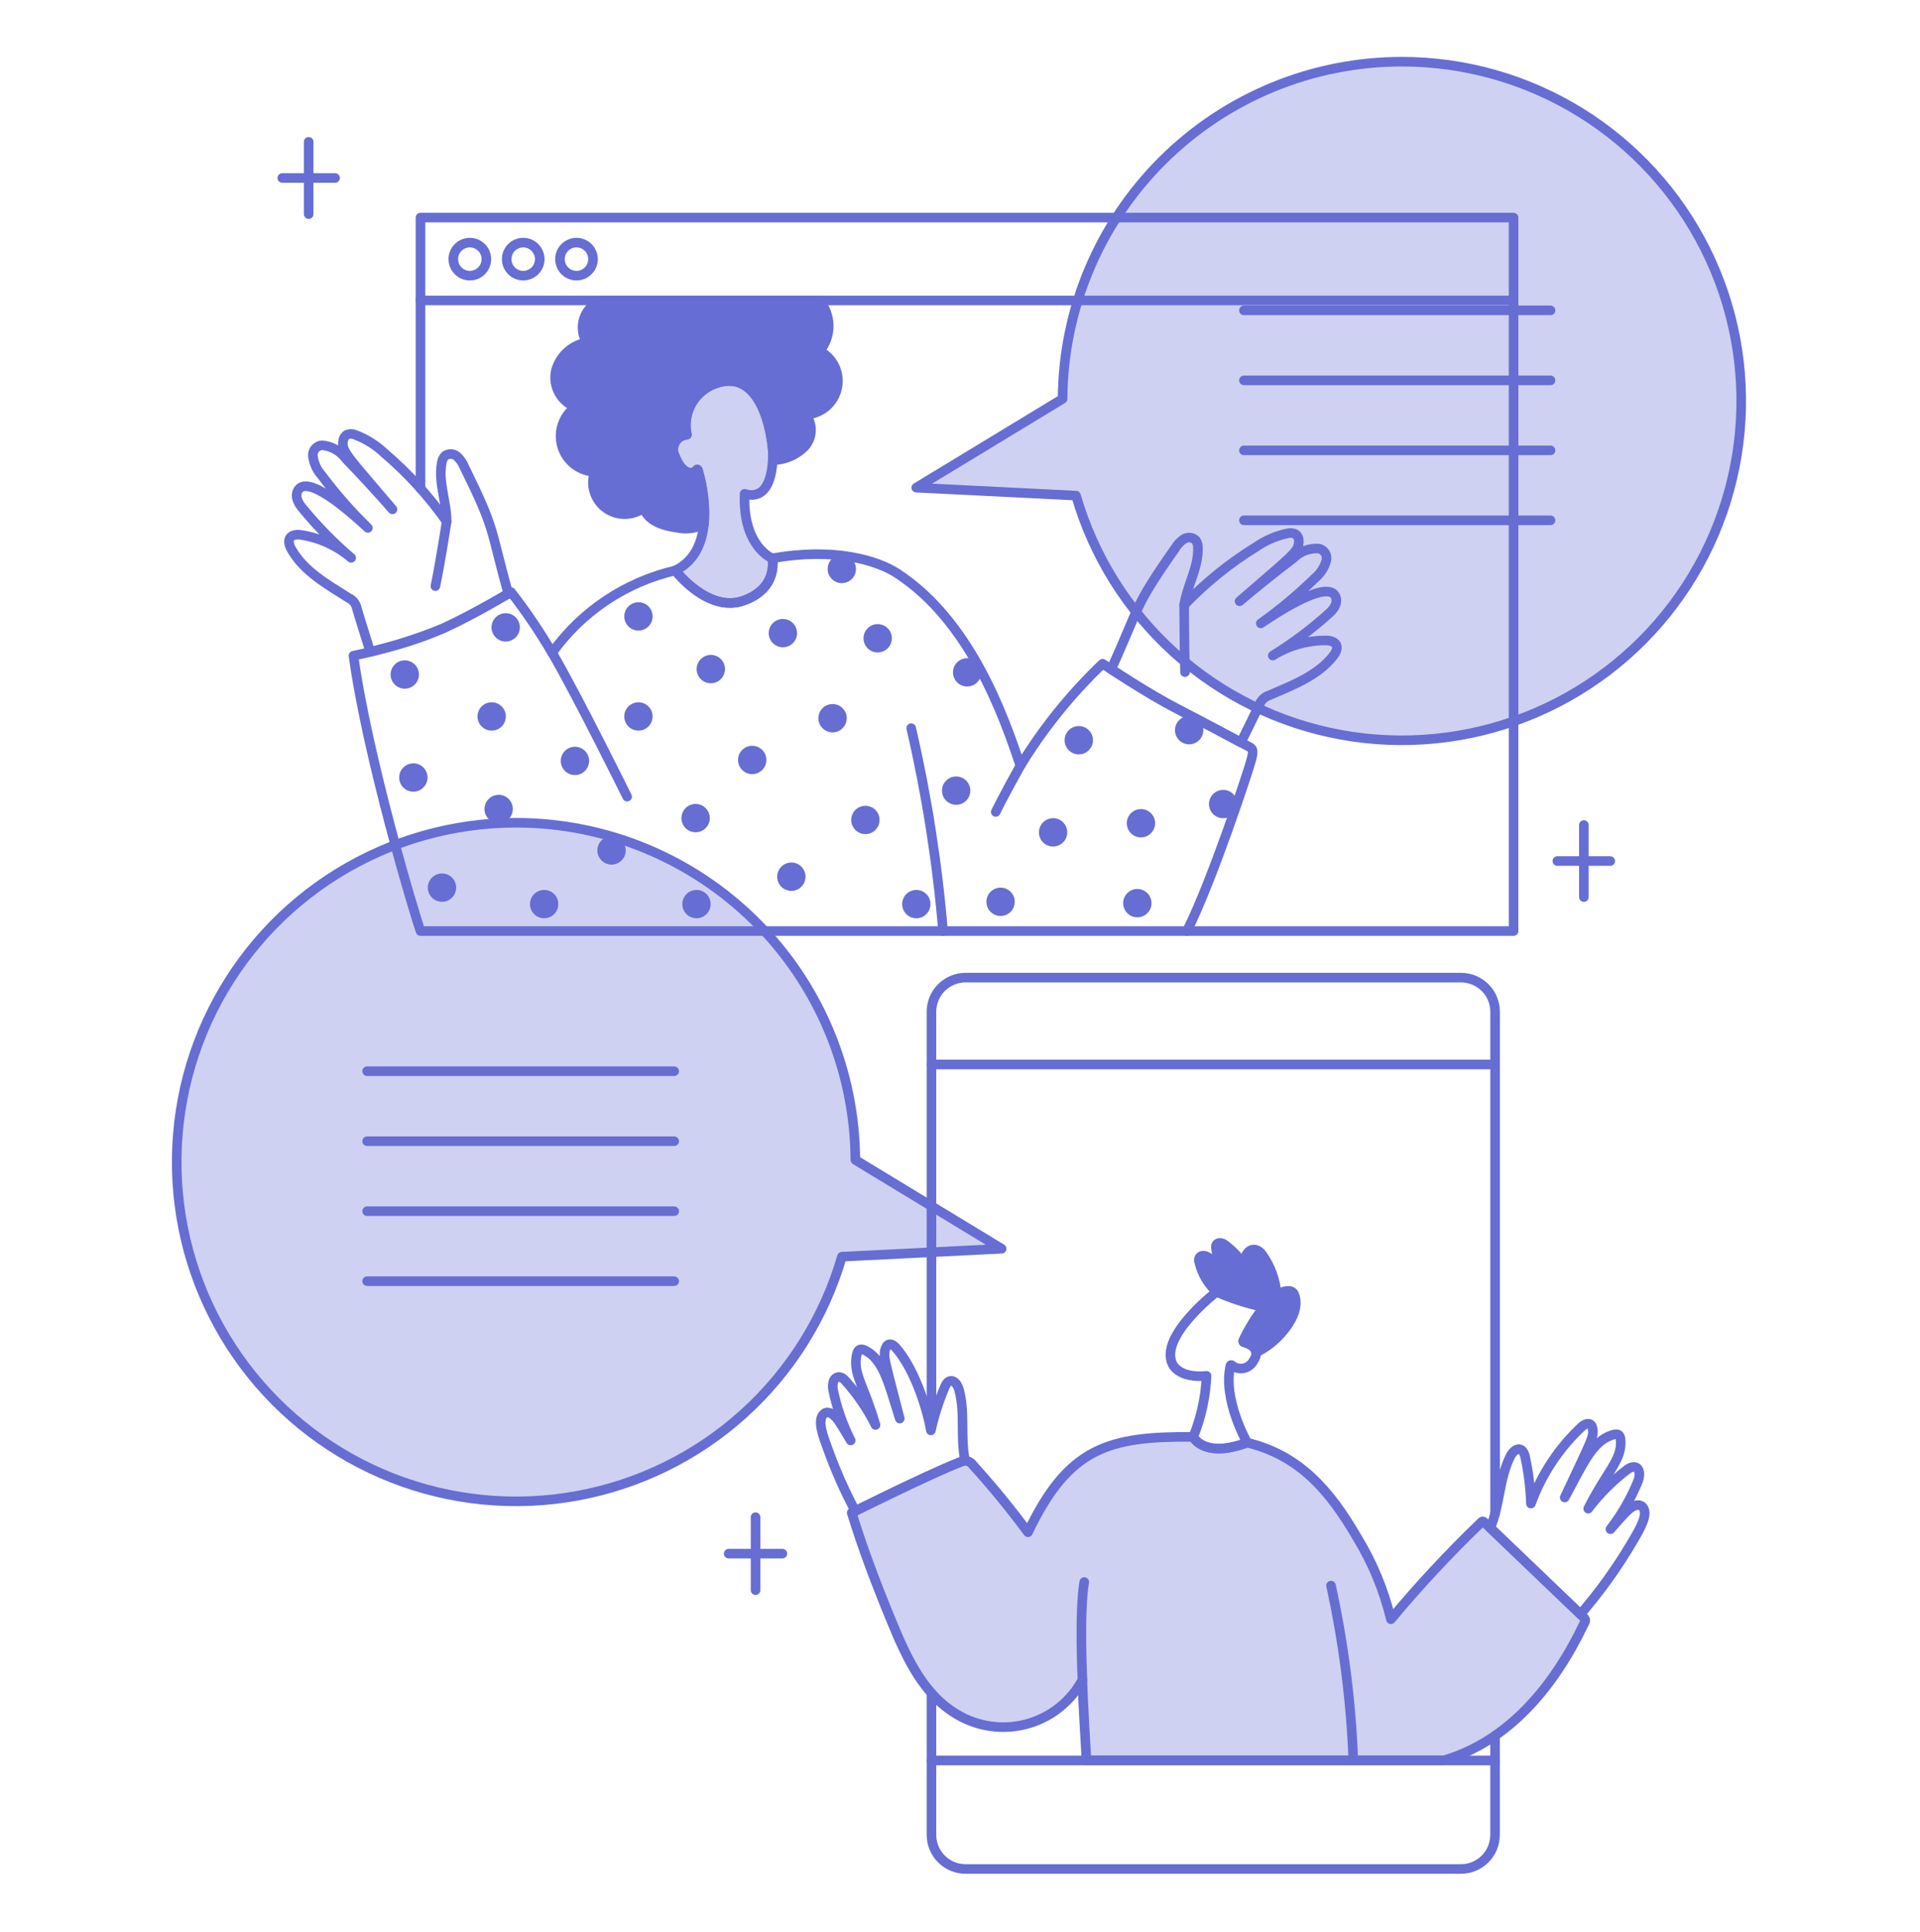 <svg width="154" height="155" viewBox="0 0 154 155" fill="none" xmlns="http://www.w3.org/2000/svg">
<path d="M33.727 39.185V17.455H121.401V74.69H95.195" stroke="#666ED3" stroke-width="0.769" stroke-linecap="round" stroke-linejoin="round"/>
<path d="M33.727 24.104H121.401" stroke="#666ED3" stroke-width="0.769" stroke-linecap="round" stroke-linejoin="round"/>
<path d="M37.685 22.113C38.417 22.113 39.011 21.52 39.011 20.788C39.011 20.055 38.417 19.462 37.685 19.462C36.953 19.462 36.359 20.055 36.359 20.788C36.359 21.52 36.953 22.113 37.685 22.113Z" stroke="#666ED3" stroke-width="0.769" stroke-linecap="round" stroke-linejoin="round"/>
<path d="M41.966 22.113C42.698 22.113 43.292 21.52 43.292 20.788C43.292 20.055 42.698 19.462 41.966 19.462C41.234 19.462 40.641 20.055 40.641 20.788C40.641 21.52 41.234 22.113 41.966 22.113Z" stroke="#666ED3" stroke-width="0.769" stroke-linecap="round" stroke-linejoin="round"/>
<path d="M46.24 22.113C46.972 22.113 47.565 21.52 47.565 20.788C47.565 20.055 46.972 19.462 46.24 19.462C45.508 19.462 44.914 20.055 44.914 20.788C44.914 21.52 45.508 22.113 46.24 22.113Z" stroke="#666ED3" stroke-width="0.769" stroke-linecap="round" stroke-linejoin="round"/>
<path d="M95.199 74.69C97.184 70.765 100.115 61.887 100.335 61.059C100.565 60.207 100.525 60.075 100.146 59.885C99.767 59.695 96.243 57.781 94.289 56.795C92.335 55.809 88.438 53.245 88.438 53.245C85.891 55.674 83.673 58.426 81.84 61.43C80.475 57.309 77.766 49.767 71.951 45.988C70.361 44.955 66.929 43.901 61.945 44.79C61.945 44.79 62.474 47.188 59.624 48.188C56.774 49.189 54.166 45.764 54.166 45.764C50.179 46.691 46.666 49.038 44.283 52.367C43.292 50.673 42.191 49.046 40.986 47.496C40.986 47.496 38.219 49.152 35.58 50.395C33.242 51.347 30.823 52.086 28.352 52.603C29.459 60.668 33.238 73.343 33.73 74.69H95.199Z" stroke="#666ED3" stroke-width="0.769" stroke-linecap="round" stroke-linejoin="round"/>
<path d="M44.289 52.367C46.341 55.882 50.301 63.908 50.301 63.908" stroke="#666ED3" stroke-width="0.769" stroke-linecap="round" stroke-linejoin="round"/>
<path d="M81.839 61.431C80.439 63.941 79.867 65.133 79.867 65.133" stroke="#666ED3" stroke-width="0.769" stroke-linecap="round" stroke-linejoin="round"/>
<path d="M73.086 58.414C74.326 63.772 75.18 69.211 75.64 74.691" stroke="#666ED3" stroke-width="0.769" stroke-linecap="round" stroke-linejoin="round"/>
<path d="M106.416 51.378C104.887 51.361 103.385 51.781 102.087 52.59C103.645 51.63 105.113 50.534 106.476 49.314C107.024 48.88 107.436 48.233 107.012 47.679C106.087 46.658 102.049 49.395 101.126 50.009C102.662 48.919 104.109 47.709 105.455 46.391C105.896 46.03 106.217 45.542 106.373 44.993C106.403 44.89 106.411 44.782 106.398 44.676C106.385 44.57 106.35 44.468 106.296 44.376C106.241 44.283 106.169 44.203 106.082 44.14C105.996 44.077 105.897 44.032 105.793 44.008C105.418 43.98 105.041 44.034 104.689 44.166C104.337 44.297 104.017 44.503 103.752 44.77C102.28 45.887 100.838 47.041 99.424 48.233C103.645 44.559 104.176 44.28 104.176 43.425C104.181 43.318 104.162 43.212 104.118 43.114C104.076 43.016 104.01 42.93 103.927 42.862C103.734 42.756 103.508 42.726 103.293 42.781C102.383 42.972 101.52 43.341 100.753 43.868C98.639 45.172 96.7 46.739 94.98 48.531C95.209 46.982 96.141 45.521 96.083 43.944C96.094 43.728 96.033 43.516 95.91 43.339C95.786 43.22 95.627 43.145 95.457 43.127C95.287 43.109 95.114 43.148 94.969 43.237C94.682 43.426 94.442 43.677 94.266 43.971C90.86 48.827 91.501 48.487 89.125 53.691C93.406 56.453 93.221 56.19 99.533 59.561C100.014 58.575 100.643 57.321 101.017 56.525C101.081 56.348 101.185 56.189 101.321 56.06C101.458 55.931 101.623 55.835 101.803 55.781C103.664 54.97 105.679 54.222 106.93 52.627C107.441 51.997 107.31 51.426 106.416 51.378Z" stroke="#666ED3" stroke-width="0.769" stroke-linecap="round" stroke-linejoin="round"/>
<path d="M29.698 52.293C33.863 51.276 35.862 50.508 40.77 47.624C39.27 42.254 39.8 42.65 37.23 37.438C37.101 37.12 36.901 36.835 36.647 36.605C36.516 36.494 36.353 36.429 36.182 36.422C36.011 36.413 35.842 36.462 35.701 36.561C35.552 36.717 35.457 36.918 35.433 37.133C35.134 38.691 35.833 40.271 35.822 41.832C34.396 39.799 32.718 37.955 30.828 36.344C30.153 35.705 29.358 35.207 28.488 34.879C28.285 34.792 28.057 34.787 27.85 34.863C27.758 34.917 27.679 34.993 27.621 35.083C27.563 35.173 27.528 35.276 27.517 35.383C27.384 36.243 27.959 36.689 31.48 40.86C30.264 39.475 29.014 38.116 27.73 36.783C27.507 36.48 27.222 36.228 26.893 36.045C26.565 35.861 26.201 35.751 25.826 35.72C25.719 35.727 25.615 35.756 25.52 35.805C25.424 35.854 25.34 35.921 25.272 36.004C25.204 36.086 25.153 36.182 25.124 36.285C25.094 36.388 25.085 36.495 25.099 36.601C25.172 37.167 25.414 37.698 25.794 38.124C26.92 39.628 28.162 41.042 29.509 42.351C28.585 41.502 25.116 38.289 24.052 39.149C23.547 39.631 23.855 40.337 24.331 40.849C25.492 42.26 26.776 43.566 28.167 44.751C27.006 43.761 25.588 43.119 24.078 42.902C23.188 42.815 22.972 43.346 23.374 44.064C24.369 45.835 26.247 46.879 27.962 47.967C28.133 48.046 28.282 48.164 28.397 48.312C28.512 48.459 28.591 48.633 28.626 48.817C28.891 49.726 29.371 51.218 29.698 52.293Z" stroke="#666ED3" stroke-width="0.769" stroke-linecap="round" stroke-linejoin="round"/>
<path d="M34.922 47.02C35.358 44.929 35.823 41.832 35.823 41.832" stroke="#666ED3" stroke-width="0.769" stroke-linecap="round" stroke-linejoin="round"/>
<path d="M95.049 53.92C94.992 51.846 94.977 48.53 94.977 48.53" stroke="#666ED3" stroke-width="0.769" stroke-linecap="round" stroke-linejoin="round"/>
<path d="M33.604 54.11C33.604 53.885 33.537 53.665 33.412 53.477C33.287 53.29 33.11 53.145 32.902 53.058C32.694 52.972 32.465 52.95 32.244 52.994C32.023 53.038 31.821 53.146 31.662 53.305C31.502 53.464 31.394 53.667 31.35 53.888C31.306 54.108 31.329 54.337 31.415 54.545C31.501 54.753 31.647 54.931 31.834 55.056C32.021 55.181 32.241 55.248 32.466 55.248C32.768 55.248 33.057 55.128 33.271 54.914C33.484 54.701 33.604 54.411 33.604 54.11Z" fill="#666ED3"/>
<path d="M40.573 57.475C40.573 57.25 40.507 57.029 40.382 56.842C40.257 56.655 40.079 56.509 39.871 56.423C39.663 56.337 39.434 56.314 39.213 56.358C38.992 56.401 38.79 56.51 38.63 56.669C38.471 56.828 38.363 57.031 38.319 57.252C38.275 57.472 38.297 57.701 38.383 57.909C38.469 58.117 38.615 58.295 38.803 58.42C38.99 58.545 39.21 58.612 39.435 58.612C39.584 58.612 39.732 58.583 39.87 58.526C40.008 58.468 40.134 58.385 40.24 58.279C40.345 58.174 40.429 58.048 40.486 57.91C40.544 57.772 40.573 57.624 40.573 57.475Z" fill="#666ED3"/>
<path d="M35.451 70.068C35.226 70.068 35.006 70.135 34.819 70.26C34.632 70.385 34.486 70.562 34.399 70.77C34.313 70.978 34.29 71.207 34.334 71.428C34.378 71.649 34.486 71.852 34.646 72.011C34.805 72.17 35.008 72.278 35.228 72.323C35.449 72.367 35.678 72.344 35.886 72.258C36.094 72.172 36.272 72.026 36.397 71.839C36.522 71.652 36.589 71.431 36.589 71.206C36.589 71.057 36.559 70.909 36.502 70.771C36.445 70.633 36.361 70.507 36.256 70.402C36.15 70.296 36.025 70.212 35.887 70.155C35.749 70.098 35.601 70.068 35.451 70.068Z" fill="#666ED3"/>
<path d="M46.114 59.904C45.889 59.904 45.669 59.971 45.482 60.096C45.295 60.221 45.149 60.398 45.063 60.606C44.977 60.814 44.955 61.043 44.998 61.263C45.042 61.484 45.151 61.687 45.31 61.846C45.469 62.005 45.671 62.113 45.892 62.157C46.113 62.201 46.341 62.178 46.549 62.092C46.757 62.006 46.934 61.86 47.059 61.673C47.184 61.486 47.251 61.267 47.251 61.042C47.251 60.892 47.222 60.744 47.165 60.606C47.108 60.468 47.024 60.343 46.918 60.237C46.813 60.132 46.687 60.048 46.549 59.991C46.411 59.934 46.263 59.904 46.114 59.904Z" fill="#666ED3"/>
<path d="M55.864 71.391C55.639 71.391 55.419 71.457 55.232 71.582C55.045 71.707 54.9 71.884 54.813 72.092C54.727 72.299 54.705 72.528 54.748 72.748C54.792 72.969 54.9 73.171 55.058 73.331C55.217 73.49 55.419 73.599 55.64 73.643C55.86 73.687 56.089 73.665 56.296 73.58C56.504 73.494 56.682 73.349 56.808 73.162C56.933 72.976 57 72.757 57.001 72.532C57.002 72.382 56.973 72.234 56.916 72.095C56.859 71.957 56.775 71.831 56.67 71.725C56.564 71.619 56.438 71.535 56.3 71.477C56.162 71.42 56.014 71.391 55.864 71.391Z" fill="#666ED3"/>
<path d="M51.208 56.338C50.983 56.338 50.763 56.405 50.576 56.53C50.389 56.654 50.243 56.832 50.157 57.04C50.071 57.248 50.048 57.477 50.092 57.697C50.136 57.918 50.244 58.12 50.403 58.279C50.562 58.438 50.765 58.547 50.986 58.591C51.206 58.635 51.435 58.612 51.643 58.526C51.851 58.44 52.028 58.294 52.153 58.107C52.278 57.92 52.345 57.7 52.345 57.475C52.345 57.173 52.225 56.884 52.012 56.671C51.798 56.458 51.509 56.338 51.208 56.338Z" fill="#666ED3"/>
<path d="M60.333 62.102C60.961 62.102 61.47 61.593 61.47 60.964C61.47 60.336 60.961 59.827 60.333 59.827C59.705 59.827 59.195 60.336 59.195 60.964C59.195 61.593 59.705 62.102 60.333 62.102Z" fill="#666ED3"/>
<path d="M63.473 71.467C64.101 71.467 64.611 70.958 64.611 70.33C64.611 69.702 64.101 69.192 63.473 69.192C62.845 69.192 62.336 69.702 62.336 70.33C62.336 70.958 62.845 71.467 63.473 71.467Z" fill="#666ED3"/>
<path d="M57.013 52.537C56.788 52.537 56.568 52.604 56.381 52.729C56.194 52.854 56.048 53.032 55.962 53.24C55.876 53.448 55.853 53.676 55.897 53.897C55.941 54.118 56.049 54.321 56.208 54.48C56.367 54.639 56.57 54.747 56.791 54.791C57.012 54.835 57.241 54.813 57.449 54.727C57.657 54.641 57.834 54.495 57.959 54.307C58.084 54.12 58.151 53.9 58.151 53.675C58.151 53.373 58.031 53.084 57.818 52.87C57.604 52.657 57.315 52.537 57.013 52.537Z" fill="#666ED3"/>
<path d="M67.521 46.781C67.746 46.781 67.966 46.714 68.153 46.589C68.34 46.465 68.486 46.287 68.572 46.079C68.658 45.871 68.681 45.643 68.637 45.422C68.594 45.201 68.486 44.999 68.327 44.839C68.168 44.68 67.965 44.571 67.745 44.527C67.524 44.483 67.296 44.505 67.088 44.591C66.879 44.676 66.701 44.822 66.576 45.008C66.451 45.195 66.383 45.415 66.383 45.64C66.382 45.79 66.412 45.938 66.469 46.076C66.526 46.215 66.609 46.341 66.715 46.447C66.821 46.553 66.946 46.637 67.085 46.694C67.223 46.751 67.371 46.781 67.521 46.781Z" fill="#666ED3"/>
<path d="M77.575 55.073C77.8 55.073 78.019 55.007 78.206 54.882C78.394 54.757 78.539 54.579 78.626 54.372C78.711 54.164 78.734 53.935 78.691 53.715C78.646 53.494 78.538 53.292 78.379 53.133C78.221 52.973 78.018 52.865 77.797 52.821C77.577 52.777 77.348 52.799 77.141 52.885C76.933 52.971 76.755 53.116 76.63 53.303C76.505 53.49 76.438 53.71 76.438 53.935C76.437 54.084 76.466 54.232 76.523 54.37C76.581 54.509 76.664 54.634 76.77 54.74C76.876 54.846 77.001 54.93 77.139 54.987C77.277 55.044 77.425 55.074 77.575 55.073Z" fill="#666ED3"/>
<path d="M80.254 71.206C80.029 71.206 79.81 71.273 79.622 71.398C79.436 71.523 79.29 71.7 79.204 71.908C79.118 72.116 79.095 72.344 79.139 72.565C79.183 72.786 79.291 72.988 79.45 73.147C79.609 73.307 79.812 73.415 80.032 73.459C80.253 73.503 80.482 73.48 80.69 73.394C80.897 73.308 81.075 73.162 81.2 72.975C81.325 72.788 81.392 72.568 81.392 72.343C81.392 72.042 81.272 71.752 81.059 71.539C80.845 71.326 80.556 71.206 80.254 71.206Z" fill="#666ED3"/>
<path d="M77.829 63.424C77.829 63.199 77.763 62.98 77.638 62.793C77.512 62.605 77.335 62.46 77.127 62.374C76.919 62.288 76.691 62.265 76.47 62.309C76.249 62.353 76.047 62.461 75.888 62.62C75.729 62.779 75.621 62.982 75.576 63.203C75.533 63.423 75.555 63.652 75.641 63.86C75.727 64.067 75.873 64.245 76.06 64.37C76.247 64.495 76.467 64.562 76.692 64.562C76.841 64.562 76.989 64.532 77.127 64.475C77.265 64.418 77.391 64.334 77.496 64.229C77.602 64.123 77.685 63.998 77.743 63.86C77.8 63.722 77.829 63.574 77.829 63.424Z" fill="#666ED3"/>
<path d="M84.467 65.635C84.242 65.635 84.022 65.701 83.834 65.826C83.647 65.951 83.501 66.129 83.415 66.337C83.329 66.545 83.306 66.774 83.35 66.995C83.394 67.216 83.502 67.418 83.661 67.578C83.821 67.737 84.024 67.845 84.244 67.889C84.466 67.933 84.694 67.91 84.902 67.824C85.11 67.738 85.287 67.592 85.413 67.405C85.538 67.217 85.604 66.997 85.604 66.772C85.604 66.623 85.575 66.475 85.518 66.337C85.46 66.199 85.377 66.073 85.271 65.968C85.166 65.862 85.04 65.778 84.903 65.721C84.764 65.664 84.616 65.635 84.467 65.635Z" fill="#666ED3"/>
<path d="M91.514 64.902C91.289 64.902 91.069 64.969 90.882 65.094C90.694 65.219 90.548 65.396 90.462 65.604C90.376 65.812 90.353 66.041 90.397 66.262C90.441 66.483 90.549 66.686 90.708 66.845C90.867 67.004 91.07 67.112 91.29 67.156C91.512 67.201 91.74 67.178 91.949 67.092C92.157 67.006 92.334 66.86 92.459 66.673C92.585 66.486 92.651 66.266 92.651 66.04C92.651 65.891 92.622 65.743 92.565 65.605C92.507 65.467 92.424 65.341 92.318 65.236C92.213 65.13 92.087 65.046 91.949 64.989C91.811 64.932 91.663 64.902 91.514 64.902Z" fill="#666ED3"/>
<path d="M98.108 63.363C97.883 63.363 97.662 63.43 97.475 63.555C97.288 63.68 97.142 63.857 97.055 64.065C96.97 64.273 96.947 64.502 96.99 64.723C97.035 64.944 97.143 65.147 97.302 65.306C97.461 65.465 97.664 65.573 97.885 65.618C98.105 65.661 98.334 65.639 98.542 65.553C98.751 65.467 98.928 65.321 99.053 65.134C99.178 64.947 99.245 64.727 99.245 64.501C99.245 64.352 99.216 64.204 99.159 64.066C99.102 63.928 99.018 63.802 98.912 63.697C98.806 63.591 98.681 63.507 98.543 63.45C98.405 63.393 98.257 63.363 98.108 63.363Z" fill="#666ED3"/>
<path d="M86.528 60.519C87.156 60.519 87.665 60.009 87.665 59.381C87.665 58.753 87.156 58.244 86.528 58.244C85.9 58.244 85.391 58.753 85.391 59.381C85.391 60.009 85.9 60.519 86.528 60.519Z" fill="#666ED3"/>
<path d="M95.379 59.71C96.008 59.71 96.517 59.201 96.517 58.573C96.517 57.945 96.008 57.435 95.379 57.435C94.751 57.435 94.242 57.945 94.242 58.573C94.242 59.201 94.751 59.71 95.379 59.71Z" fill="#666ED3"/>
<path d="M91.223 73.588C91.852 73.588 92.361 73.079 92.361 72.451C92.361 71.823 91.852 71.314 91.223 71.314C90.595 71.314 90.086 71.823 90.086 72.451C90.086 73.079 90.595 73.588 91.223 73.588Z" fill="#666ED3"/>
<path d="M63.932 50.789C63.932 50.564 63.866 50.344 63.741 50.157C63.616 49.969 63.438 49.823 63.23 49.737C63.022 49.651 62.793 49.628 62.572 49.672C62.352 49.716 62.149 49.825 61.99 49.984C61.83 50.143 61.722 50.346 61.678 50.567C61.634 50.787 61.657 51.016 61.743 51.224C61.829 51.432 61.975 51.61 62.163 51.735C62.35 51.86 62.57 51.927 62.795 51.926C63.097 51.926 63.386 51.807 63.599 51.593C63.812 51.38 63.932 51.091 63.932 50.789Z" fill="#666ED3"/>
<path d="M70.397 50.065C70.171 50.065 69.951 50.132 69.764 50.257C69.577 50.382 69.431 50.56 69.345 50.768C69.258 50.976 69.236 51.205 69.28 51.425C69.323 51.646 69.432 51.849 69.591 52.008C69.75 52.167 69.953 52.276 70.174 52.32C70.395 52.364 70.624 52.341 70.832 52.255C71.04 52.169 71.218 52.023 71.342 51.835C71.467 51.648 71.534 51.428 71.534 51.203C71.534 50.901 71.414 50.612 71.201 50.399C70.987 50.186 70.698 50.066 70.397 50.065Z" fill="#666ED3"/>
<path d="M69.411 64.64C69.186 64.64 68.966 64.706 68.779 64.831C68.592 64.956 68.446 65.134 68.36 65.342C68.274 65.549 68.251 65.778 68.295 65.999C68.339 66.219 68.448 66.422 68.607 66.581C68.766 66.74 68.968 66.849 69.189 66.892C69.409 66.936 69.638 66.914 69.846 66.828C70.054 66.742 70.231 66.596 70.356 66.409C70.481 66.222 70.548 66.002 70.548 65.777C70.548 65.627 70.519 65.48 70.462 65.342C70.404 65.204 70.321 65.078 70.215 64.973C70.109 64.867 69.984 64.783 69.846 64.726C69.708 64.669 69.56 64.64 69.411 64.64Z" fill="#666ED3"/>
<path d="M73.496 71.391C73.271 71.391 73.052 71.457 72.865 71.582C72.678 71.707 72.532 71.885 72.446 72.092C72.36 72.3 72.337 72.528 72.381 72.749C72.425 72.969 72.533 73.172 72.691 73.331C72.85 73.49 73.052 73.599 73.273 73.643C73.493 73.687 73.722 73.665 73.929 73.58C74.137 73.494 74.315 73.349 74.44 73.162C74.566 72.976 74.633 72.756 74.634 72.532C74.634 72.382 74.605 72.234 74.548 72.095C74.491 71.957 74.408 71.831 74.302 71.725C74.196 71.619 74.07 71.535 73.932 71.477C73.794 71.42 73.646 71.391 73.496 71.391Z" fill="#666ED3"/>
<path d="M66.777 56.477C66.552 56.478 66.332 56.545 66.145 56.67C65.959 56.795 65.813 56.972 65.727 57.18C65.641 57.388 65.619 57.617 65.663 57.837C65.707 58.058 65.815 58.26 65.974 58.419C66.133 58.578 66.336 58.687 66.556 58.73C66.777 58.774 67.005 58.752 67.213 58.665C67.421 58.579 67.599 58.434 67.724 58.247C67.849 58.06 67.915 57.84 67.915 57.615C67.915 57.465 67.886 57.318 67.829 57.179C67.771 57.041 67.688 56.916 67.582 56.81C67.476 56.705 67.351 56.621 67.213 56.564C67.075 56.507 66.927 56.477 66.777 56.477Z" fill="#666ED3"/>
<path d="M49.051 69.359C49.679 69.359 50.189 68.849 50.189 68.221C50.189 67.593 49.679 67.084 49.051 67.084C48.423 67.084 47.914 67.593 47.914 68.221C47.914 68.849 48.423 69.359 49.051 69.359Z" fill="#666ED3"/>
<path d="M51.209 48.31C50.984 48.309 50.764 48.376 50.577 48.501C50.389 48.626 50.243 48.804 50.157 49.012C50.071 49.219 50.048 49.448 50.092 49.669C50.136 49.89 50.244 50.093 50.403 50.252C50.562 50.411 50.765 50.52 50.986 50.564C51.207 50.608 51.436 50.585 51.644 50.499C51.852 50.413 52.029 50.267 52.155 50.08C52.28 49.893 52.346 49.673 52.346 49.448C52.346 49.298 52.317 49.15 52.26 49.012C52.203 48.874 52.119 48.749 52.014 48.643C51.908 48.537 51.783 48.453 51.645 48.396C51.507 48.339 51.359 48.31 51.209 48.31Z" fill="#666ED3"/>
<path d="M55.794 66.767C56.019 66.767 56.239 66.701 56.426 66.576C56.614 66.451 56.76 66.273 56.846 66.065C56.932 65.857 56.954 65.628 56.91 65.407C56.867 65.186 56.758 64.984 56.599 64.825C56.44 64.665 56.237 64.557 56.016 64.513C55.795 64.469 55.567 64.492 55.359 64.578C55.151 64.664 54.973 64.81 54.848 64.997C54.723 65.184 54.656 65.404 54.656 65.629C54.656 65.931 54.776 66.221 54.99 66.434C55.203 66.647 55.492 66.767 55.794 66.767Z" fill="#666ED3"/>
<path d="M39.997 63.761C39.772 63.761 39.552 63.828 39.365 63.953C39.178 64.077 39.032 64.255 38.946 64.463C38.86 64.671 38.837 64.899 38.881 65.12C38.925 65.341 39.033 65.543 39.193 65.702C39.352 65.861 39.554 65.97 39.775 66.013C39.995 66.057 40.224 66.035 40.432 65.949C40.64 65.863 40.817 65.717 40.942 65.53C41.067 65.343 41.134 65.123 41.134 64.898C41.134 64.749 41.105 64.601 41.047 64.463C40.99 64.325 40.906 64.2 40.801 64.094C40.695 63.988 40.57 63.904 40.432 63.847C40.294 63.79 40.146 63.761 39.997 63.761Z" fill="#666ED3"/>
<path d="M43.645 71.391C43.42 71.391 43.201 71.457 43.014 71.582C42.827 71.707 42.681 71.884 42.595 72.092C42.508 72.299 42.486 72.528 42.529 72.748C42.573 72.969 42.681 73.171 42.84 73.331C42.998 73.49 43.2 73.599 43.421 73.643C43.641 73.687 43.87 73.665 44.078 73.58C44.285 73.494 44.463 73.349 44.589 73.162C44.714 72.976 44.782 72.757 44.782 72.532C44.783 72.382 44.754 72.234 44.697 72.095C44.64 71.957 44.556 71.831 44.451 71.725C44.345 71.619 44.22 71.535 44.081 71.477C43.943 71.42 43.795 71.391 43.645 71.391Z" fill="#666ED3"/>
<path d="M40.561 49.19C40.336 49.19 40.115 49.257 39.928 49.382C39.741 49.507 39.595 49.684 39.509 49.892C39.422 50.1 39.4 50.329 39.444 50.55C39.487 50.771 39.596 50.974 39.755 51.133C39.914 51.292 40.117 51.401 40.338 51.445C40.558 51.489 40.787 51.466 40.995 51.38C41.203 51.294 41.381 51.148 41.506 50.961C41.631 50.774 41.698 50.554 41.698 50.328C41.698 50.179 41.669 50.031 41.612 49.893C41.554 49.755 41.471 49.63 41.365 49.524C41.26 49.418 41.134 49.334 40.996 49.277C40.858 49.22 40.71 49.19 40.561 49.19Z" fill="#666ED3"/>
<path d="M33.154 61.235C32.929 61.235 32.709 61.302 32.522 61.427C32.335 61.552 32.189 61.73 32.102 61.938C32.016 62.145 31.994 62.374 32.038 62.595C32.081 62.816 32.19 63.019 32.349 63.178C32.508 63.337 32.711 63.446 32.932 63.489C33.153 63.533 33.382 63.511 33.59 63.425C33.797 63.338 33.975 63.192 34.1 63.005C34.225 62.818 34.292 62.598 34.292 62.373C34.292 62.071 34.172 61.782 33.959 61.568C33.745 61.355 33.456 61.235 33.154 61.235Z" fill="#666ED3"/>
<path d="M59.721 39.615C62.266 40.38 61.98 36.113 61.98 36.113C61.736 33.311 60.506 29.713 57.457 30.747C56.621 31.018 55.916 31.591 55.479 32.353C55.042 33.115 54.904 34.012 55.092 34.87C54.891 34.886 54.698 34.953 54.531 35.064C54.363 35.176 54.226 35.328 54.134 35.506C54.041 35.684 53.995 35.883 54 36.084C54.006 36.286 54.062 36.482 54.164 36.655C54.732 38.129 55.589 38.083 55.882 37.69C55.911 37.649 55.958 37.637 55.981 37.717C56.254 38.635 57.699 44.05 54.164 45.765C54.164 45.765 56.773 49.19 59.623 48.189C62.472 47.188 61.943 44.791 61.943 44.791C61.943 44.791 59.56 43.874 59.721 39.615Z" fill="#666ED3" fill-opacity="0.32"/>
<path d="M59.721 39.615C62.266 40.38 61.98 36.113 61.98 36.113C61.736 33.311 60.506 29.713 57.457 30.747C56.621 31.018 55.916 31.591 55.479 32.353C55.042 33.115 54.904 34.012 55.092 34.87C54.891 34.886 54.698 34.953 54.531 35.064C54.363 35.176 54.226 35.328 54.134 35.506C54.041 35.684 53.995 35.883 54 36.084C54.006 36.286 54.062 36.482 54.164 36.655C54.732 38.129 55.589 38.083 55.882 37.69C55.911 37.649 55.958 37.637 55.981 37.717C56.254 38.635 57.699 44.05 54.164 45.765C54.164 45.765 56.773 49.19 59.623 48.189C62.472 47.188 61.943 44.791 61.943 44.791C61.943 44.791 59.56 43.874 59.721 39.615Z" stroke="#666ED3" stroke-width="0.769" stroke-linecap="round" stroke-linejoin="round"/>
<path d="M65.743 28.162C66.22 27.592 66.478 26.87 66.472 26.127C66.466 25.384 66.196 24.668 65.71 24.105H48.273C48.116 24.168 47.962 24.241 47.814 24.324C47.558 24.481 47.336 24.687 47.159 24.93C46.983 25.173 46.856 25.448 46.786 25.741C46.717 26.033 46.705 26.336 46.752 26.632C46.8 26.929 46.905 27.213 47.062 27.469C46.469 27.574 45.919 27.848 45.478 28.258C45.037 28.667 44.723 29.195 44.575 29.779C44.454 30.368 44.548 30.98 44.839 31.506C45.13 32.033 45.599 32.438 46.162 32.649C45.676 32.996 45.312 33.487 45.118 34.051C44.924 34.616 44.911 35.227 45.08 35.799C45.25 36.371 45.593 36.877 46.063 37.245C46.533 37.613 47.106 37.826 47.702 37.853C47.52 38.368 47.508 38.928 47.669 39.451C47.829 39.973 48.154 40.43 48.595 40.754C49.035 41.077 49.568 41.25 50.115 41.248C50.661 41.245 51.192 41.066 51.629 40.737C51.952 41.786 53.204 42.196 54.292 42.333C55.026 42.499 55.796 42.399 56.463 42.051C56.564 40.59 56.401 39.122 55.983 37.718C55.959 37.642 55.913 37.652 55.883 37.691C55.591 38.085 54.735 38.13 54.166 36.657C54.063 36.483 54.007 36.287 54.002 36.086C53.996 35.885 54.042 35.686 54.135 35.508C54.228 35.329 54.364 35.177 54.532 35.066C54.7 34.955 54.893 34.888 55.093 34.872C54.905 34.013 55.043 33.115 55.48 32.352C55.917 31.589 56.623 31.017 57.459 30.745C60.509 29.712 61.739 33.309 61.983 36.112C61.998 36.38 61.998 36.649 61.983 36.918C62.932 36.904 63.838 36.523 64.513 35.855C64.838 35.507 65.028 35.054 65.048 34.578C65.069 34.102 64.919 33.634 64.625 33.259C65.22 33.233 65.79 33.011 66.246 32.628C66.701 32.245 67.018 31.722 67.145 31.14C67.273 30.559 67.204 29.951 66.951 29.413C66.697 28.874 66.273 28.434 65.743 28.162Z" fill="#666ED3"/>
<path d="M65.743 28.162C66.22 27.592 66.478 26.87 66.472 26.127C66.466 25.384 66.196 24.668 65.71 24.105H48.273C48.116 24.168 47.962 24.241 47.814 24.324C47.558 24.481 47.336 24.687 47.159 24.93C46.983 25.173 46.856 25.448 46.786 25.741C46.717 26.033 46.705 26.336 46.752 26.632C46.8 26.929 46.905 27.213 47.062 27.469C46.469 27.574 45.919 27.848 45.478 28.258C45.037 28.667 44.723 29.195 44.575 29.779C44.454 30.368 44.548 30.98 44.839 31.506C45.13 32.033 45.599 32.438 46.162 32.649C45.676 32.996 45.312 33.487 45.118 34.051C44.924 34.616 44.911 35.227 45.08 35.799C45.25 36.371 45.593 36.877 46.063 37.245C46.533 37.613 47.106 37.826 47.702 37.853C47.52 38.368 47.508 38.928 47.669 39.451C47.829 39.973 48.154 40.43 48.595 40.754C49.035 41.077 49.568 41.25 50.115 41.248C50.661 41.245 51.192 41.066 51.629 40.737C51.952 41.786 53.204 42.196 54.292 42.333C55.026 42.499 55.796 42.399 56.463 42.051C56.564 40.59 56.401 39.122 55.983 37.718C55.959 37.642 55.913 37.652 55.883 37.691C55.591 38.085 54.735 38.13 54.166 36.657C54.063 36.483 54.007 36.287 54.002 36.086C53.996 35.885 54.042 35.686 54.135 35.508C54.228 35.329 54.364 35.177 54.532 35.066C54.7 34.955 54.893 34.888 55.093 34.872C54.905 34.013 55.043 33.115 55.48 32.352C55.917 31.589 56.623 31.017 57.459 30.745C60.509 29.712 61.739 33.309 61.983 36.112C61.998 36.38 61.998 36.649 61.983 36.918C62.932 36.904 63.838 36.523 64.513 35.855C64.838 35.507 65.028 35.054 65.048 34.578C65.069 34.102 64.919 33.634 64.625 33.259C65.22 33.233 65.79 33.011 66.246 32.628C66.701 32.245 67.018 31.722 67.145 31.14C67.273 30.559 67.204 29.951 66.951 29.413C66.697 28.874 66.273 28.434 65.743 28.162Z" stroke="#666ED3" stroke-width="0.769" stroke-linecap="round" stroke-linejoin="round"/>
<path d="M119.915 139.248V147.193C119.915 147.552 119.844 147.909 119.707 148.241C119.569 148.573 119.368 148.875 119.114 149.129C118.859 149.383 118.558 149.585 118.226 149.722C117.894 149.86 117.538 149.931 117.178 149.931H77.448C76.722 149.931 76.026 149.642 75.513 149.129C74.999 148.615 74.711 147.919 74.711 147.193V135.825" stroke="#666ED3" stroke-width="0.769" stroke-linecap="round" stroke-linejoin="round"/>
<path d="M74.711 114.53V81.162C74.711 80.802 74.782 80.446 74.92 80.114C75.058 79.781 75.259 79.479 75.514 79.225C75.768 78.971 76.07 78.77 76.403 78.632C76.735 78.495 77.091 78.424 77.451 78.425H117.183C117.909 78.425 118.605 78.713 119.118 79.226C119.631 79.74 119.919 80.435 119.919 81.162V121.405" stroke="#666ED3" stroke-width="0.769" stroke-linecap="round" stroke-linejoin="round"/>
<path d="M119.917 85.394H74.711" stroke="#666ED3" stroke-width="0.769" stroke-linecap="round" stroke-linejoin="round"/>
<path d="M74.711 141.224H119.917" stroke="#666ED3" stroke-width="0.769" stroke-linecap="round" stroke-linejoin="round"/>
<path d="M24.758 11.378V17.177" stroke="#666ED3" stroke-width="0.769" stroke-linecap="round" stroke-linejoin="round"/>
<path d="M22.641 14.278H26.877" stroke="#666ED3" stroke-width="0.769" stroke-linecap="round" stroke-linejoin="round"/>
<path d="M127.039 66.182V71.966" stroke="#666ED3" stroke-width="0.769" stroke-linecap="round" stroke-linejoin="round"/>
<path d="M124.914 69.073H129.154" stroke="#666ED3" stroke-width="0.769" stroke-linecap="round" stroke-linejoin="round"/>
<path d="M60.602 121.707V127.563" stroke="#666ED3" stroke-width="0.769" stroke-linecap="round" stroke-linejoin="round"/>
<path d="M58.445 124.635H62.754" stroke="#666ED3" stroke-width="0.769" stroke-linecap="round" stroke-linejoin="round"/>
<path d="M41.391 66.002C48.58 66.002 55.477 68.846 60.576 73.914C65.675 78.981 68.562 85.86 68.606 93.049L80.341 100.175L67.529 100.812C66.119 105.667 63.385 110.034 59.632 113.423C55.879 116.811 51.257 119.087 46.283 119.996C41.309 120.905 36.18 120.411 31.471 118.568C26.763 116.725 22.661 113.608 19.625 109.564C16.589 105.521 14.739 100.712 14.283 95.677C13.827 90.641 14.782 85.578 17.042 81.054C19.302 76.532 22.777 72.728 27.078 70.069C31.379 67.41 36.335 66.002 41.391 66.002Z" fill="#666ED3" fill-opacity="0.32"/>
<path d="M41.391 66.002C48.58 66.002 55.477 68.846 60.576 73.914C65.675 78.981 68.562 85.86 68.606 93.049L80.341 100.175L67.529 100.812C66.119 105.667 63.385 110.034 59.632 113.423C55.879 116.811 51.257 119.087 46.283 119.996C41.309 120.905 36.18 120.411 31.471 118.568C26.763 116.725 22.661 113.608 19.625 109.564C16.589 105.521 14.739 100.712 14.283 95.677C13.827 90.641 14.782 85.578 17.042 81.054C19.302 76.532 22.777 72.728 27.078 70.069C31.379 67.41 36.335 66.002 41.391 66.002Z" stroke="#666ED3" stroke-width="0.769" stroke-linecap="round" stroke-linejoin="round"/>
<path d="M29.445 85.932H54.076" stroke="#666ED3" stroke-width="0.769" stroke-linecap="round" stroke-linejoin="round"/>
<path d="M29.445 91.548H54.076" stroke="#666ED3" stroke-width="0.769" stroke-linecap="round" stroke-linejoin="round"/>
<path d="M29.445 97.163H54.076" stroke="#666ED3" stroke-width="0.769" stroke-linecap="round" stroke-linejoin="round"/>
<path d="M29.445 102.778H54.076" stroke="#666ED3" stroke-width="0.769" stroke-linecap="round" stroke-linejoin="round"/>
<path d="M131.906 121.237C131.829 120.731 131.336 120.493 130.636 121.089C130.271 121.4 129.488 122.313 129.17 122.672C130.081 121.485 130.829 120.18 131.393 118.793C131.68 117.979 131.324 117.351 130.551 117.863C129.357 118.767 128.293 119.831 127.387 121.024C128.865 118.092 129.996 117.215 129.999 115.729C129.999 114.972 129.718 114.968 129.197 115.156C127.698 115.695 126.963 117.431 125.503 120.131C127.661 115.509 127.893 115.239 127.723 114.535C127.672 114.211 127.369 114.058 126.917 114.407C125.07 116.119 123.656 118.248 122.794 120.615C122.751 119.356 122.595 118.103 122.329 116.872C122.128 115.968 121.498 116.135 121.138 116.832C120.241 118.614 120.309 120.757 119.531 122.567L126.762 129.492C128.324 127.687 129.718 125.743 130.926 123.685C131.261 123.111 132.035 121.888 131.906 121.237Z" stroke="#666ED3" stroke-width="0.769" stroke-linecap="round" stroke-linejoin="round"/>
<path d="M77.414 117.185C76.999 115.322 77.443 113.3 76.911 111.451C76.81 111.105 76.546 110.691 76.196 110.785C75.979 110.841 75.864 111.07 75.775 111.276C75.302 112.398 74.93 113.559 74.662 114.747C74.279 112.58 73.203 109.629 71.854 108.11C71.484 107.694 71.177 107.789 71.064 108.087C70.774 108.737 70.971 109.11 72.169 113.8C71.356 111.247 70.93 109.296 69.636 108.467C68.931 108.014 68.756 108.275 68.67 108.955C68.495 110.326 69.358 111.308 70.223 114.312C69.577 113.017 68.757 111.816 67.786 110.742C67.345 110.206 66.662 110.446 66.816 111.473C67.103 112.89 67.579 114.263 68.232 115.554C67.995 115.156 67.414 114.149 67.122 113.787C66.88 113.486 66.481 113.175 66.148 113.369C65.454 113.828 66.058 115.308 66.383 116.2C67.001 117.923 67.743 119.599 68.602 121.215C69.255 120.893 76.803 117.173 77.414 117.185Z" stroke="#666ED3" stroke-width="0.769" stroke-linecap="round" stroke-linejoin="round"/>
<path d="M127.005 129.729L119.253 122.305C118.887 121.954 118.947 121.983 118.68 122.244C116.17 124.664 113.794 127.218 111.563 129.897C111.009 127.596 110.102 125.394 108.872 123.372C106.638 119.517 104.204 116.739 100.023 115.726C96.533 117.027 95.7 115.267 95.7 115.267C88.889 115.211 85.696 116.128 82.452 122.92C81.07 121.046 79.594 119.244 78.03 117.519C77.975 117.435 77.904 117.363 77.822 117.307C77.74 117.251 77.647 117.211 77.549 117.191C77.451 117.17 77.35 117.17 77.252 117.189C77.154 117.207 77.061 117.245 76.978 117.3C74.053 118.466 68.312 121.351 68.312 121.351C69.218 124.295 70.319 127.178 71.493 130.025C72.737 133.044 74.166 136.225 77.183 137.762C78.861 138.619 80.806 138.787 82.605 138.229C84.404 137.671 85.914 136.433 86.813 134.777C86.862 136.528 87.081 140.155 87.146 141.214H115.817C121.043 139.662 124.651 135.268 127.027 130.305C127.15 130.065 127.244 129.957 127.005 129.729Z" fill="#666ED3" fill-opacity="0.32"/>
<path d="M127.005 129.729L119.253 122.305C118.887 121.954 118.947 121.983 118.68 122.244C116.17 124.664 113.794 127.218 111.563 129.897C111.009 127.596 110.102 125.394 108.872 123.372C106.638 119.517 104.204 116.739 100.023 115.726C96.533 117.027 95.7 115.267 95.7 115.267C88.889 115.211 85.696 116.128 82.452 122.92C81.07 121.046 79.594 119.244 78.03 117.519C77.975 117.435 77.904 117.363 77.822 117.307C77.74 117.251 77.647 117.211 77.549 117.191C77.451 117.17 77.35 117.17 77.252 117.189C77.154 117.207 77.061 117.245 76.978 117.3C74.053 118.466 68.312 121.351 68.312 121.351C69.218 124.295 70.319 127.178 71.493 130.025C72.737 133.044 74.166 136.225 77.183 137.762C78.861 138.619 80.806 138.787 82.605 138.229C84.404 137.671 85.914 136.433 86.813 134.777C86.862 136.528 87.081 140.155 87.146 141.214H115.817C121.043 139.662 124.651 135.268 127.027 130.305C127.15 130.065 127.244 129.957 127.005 129.729Z" stroke="#666ED3" stroke-width="0.769" stroke-linecap="round" stroke-linejoin="round"/>
<path d="M97.579 103.629C97.579 103.629 92.939 107.209 94.046 109.435C94.046 109.435 94.525 110.594 96.775 110.372C96.701 112.054 96.34 113.71 95.71 115.27C95.71 115.27 96.543 117.031 100.033 115.729C100.033 115.729 98.057 112.279 98.69 109.555C98.693 109.546 98.697 109.537 98.702 109.53C98.707 109.522 98.714 109.516 98.722 109.51C98.729 109.506 98.739 109.503 98.748 109.501C98.757 109.5 98.766 109.5 98.775 109.502C98.905 109.615 99.059 109.698 99.226 109.743C99.392 109.788 99.567 109.795 99.737 109.763C99.906 109.731 100.066 109.66 100.204 109.558C100.343 109.455 100.456 109.321 100.536 109.168C101.211 108.173 100.147 107.769 99.791 107.681C99.766 107.675 99.743 107.659 99.73 107.636C99.717 107.614 99.713 107.587 99.719 107.562C100.166 106.596 100.727 105.688 101.39 104.856C100.081 104.579 98.804 104.168 97.579 103.629Z" stroke="#666ED3" stroke-width="0.769" stroke-linecap="round" stroke-linejoin="round"/>
<path d="M86.965 126.912C86.55 129.325 86.822 134.786 86.822 134.786" stroke="#666ED3" stroke-width="0.769" stroke-linecap="round" stroke-linejoin="round"/>
<path d="M106.758 127.198C107.767 131.811 108.367 136.504 108.548 141.223" stroke="#666ED3" stroke-width="0.769" stroke-linecap="round" stroke-linejoin="round"/>
<path d="M97.579 103.629C98.802 104.168 100.08 104.578 101.388 104.854C100.726 105.686 100.165 106.595 99.717 107.56C99.711 107.585 99.715 107.612 99.728 107.634C99.742 107.657 99.764 107.673 99.789 107.679C100.046 107.744 100.674 107.972 100.746 108.471C102.251 107.886 104.5 105.476 103.808 103.85C103.774 103.759 103.712 103.68 103.63 103.628C103.549 103.575 103.453 103.55 103.355 103.557C103.009 103.558 102.673 103.675 102.402 103.891C102.319 102.689 101.896 101.537 101.181 100.567C100.492 99.749 99.539 100.567 99.948 101.737C99.524 101.034 98.972 100.416 98.321 99.917C97.886 99.534 97.458 99.717 97.53 100.114C97.593 100.697 97.778 101.261 98.075 101.767C97.739 101.43 97.362 101.137 96.953 100.893C96.43 100.531 96.04 100.833 96.188 101.254C96.407 102.166 96.891 102.992 97.579 103.629Z" fill="#666ED3"/>
<path d="M97.579 103.629C98.802 104.168 100.08 104.578 101.388 104.854C100.726 105.686 100.165 106.595 99.717 107.56C99.711 107.585 99.715 107.612 99.728 107.634C99.742 107.657 99.764 107.673 99.789 107.679C100.046 107.744 100.674 107.972 100.746 108.471C102.251 107.886 104.5 105.476 103.808 103.85C103.774 103.759 103.712 103.68 103.63 103.628C103.549 103.575 103.453 103.55 103.355 103.557C103.009 103.558 102.673 103.675 102.402 103.891C102.319 102.689 101.896 101.537 101.181 100.567C100.492 99.749 99.539 100.567 99.948 101.737C99.524 101.034 98.972 100.416 98.321 99.917C97.886 99.534 97.458 99.717 97.53 100.114C97.593 100.697 97.778 101.261 98.075 101.767C97.739 101.43 97.362 101.137 96.953 100.893C96.43 100.531 96.04 100.833 96.188 101.254C96.407 102.166 96.891 102.992 97.579 103.629Z" stroke="#666ED3" stroke-width="0.769" stroke-linecap="round" stroke-linejoin="round"/>
<path d="M112.445 4.949C105.256 4.949 98.359 7.793 93.26 12.861C88.16 17.928 85.273 24.808 85.228 31.997L73.492 39.12L86.304 39.758C87.713 44.613 90.448 48.98 94.2 52.369C97.954 55.758 102.575 58.034 107.549 58.943C112.523 59.852 117.651 59.358 122.36 57.516C127.069 55.673 131.171 52.556 134.208 48.513C137.244 44.47 139.094 39.661 139.55 34.626C140.007 29.59 139.052 24.527 136.792 20.004C134.533 15.481 131.058 11.677 126.758 9.017C122.457 6.358 117.501 4.95 112.445 4.949Z" fill="#666ED3" fill-opacity="0.32"/>
<path d="M112.445 4.949C105.256 4.949 98.359 7.793 93.26 12.861C88.16 17.928 85.273 24.808 85.228 31.997L73.492 39.12L86.304 39.758C87.713 44.613 90.448 48.98 94.2 52.369C97.954 55.758 102.575 58.034 107.549 58.943C112.523 59.852 117.651 59.358 122.36 57.516C127.069 55.673 131.171 52.556 134.208 48.513C137.244 44.47 139.094 39.661 139.55 34.626C140.007 29.59 139.052 24.527 136.792 20.004C134.533 15.481 131.058 11.677 126.758 9.017C122.457 6.358 117.501 4.95 112.445 4.949Z" stroke="#666ED3" stroke-width="0.769" stroke-linecap="round" stroke-linejoin="round"/>
<path d="M99.773 24.898H124.366" stroke="#666ED3" stroke-width="0.769" stroke-linecap="round" stroke-linejoin="round"/>
<path d="M99.773 30.513H124.366" stroke="#666ED3" stroke-width="0.769" stroke-linecap="round" stroke-linejoin="round"/>
<path d="M99.773 36.127H124.366" stroke="#666ED3" stroke-width="0.769" stroke-linecap="round" stroke-linejoin="round"/>
<path d="M99.773 41.74H124.366" stroke="#666ED3" stroke-width="0.769" stroke-linecap="round" stroke-linejoin="round"/>
</svg>

